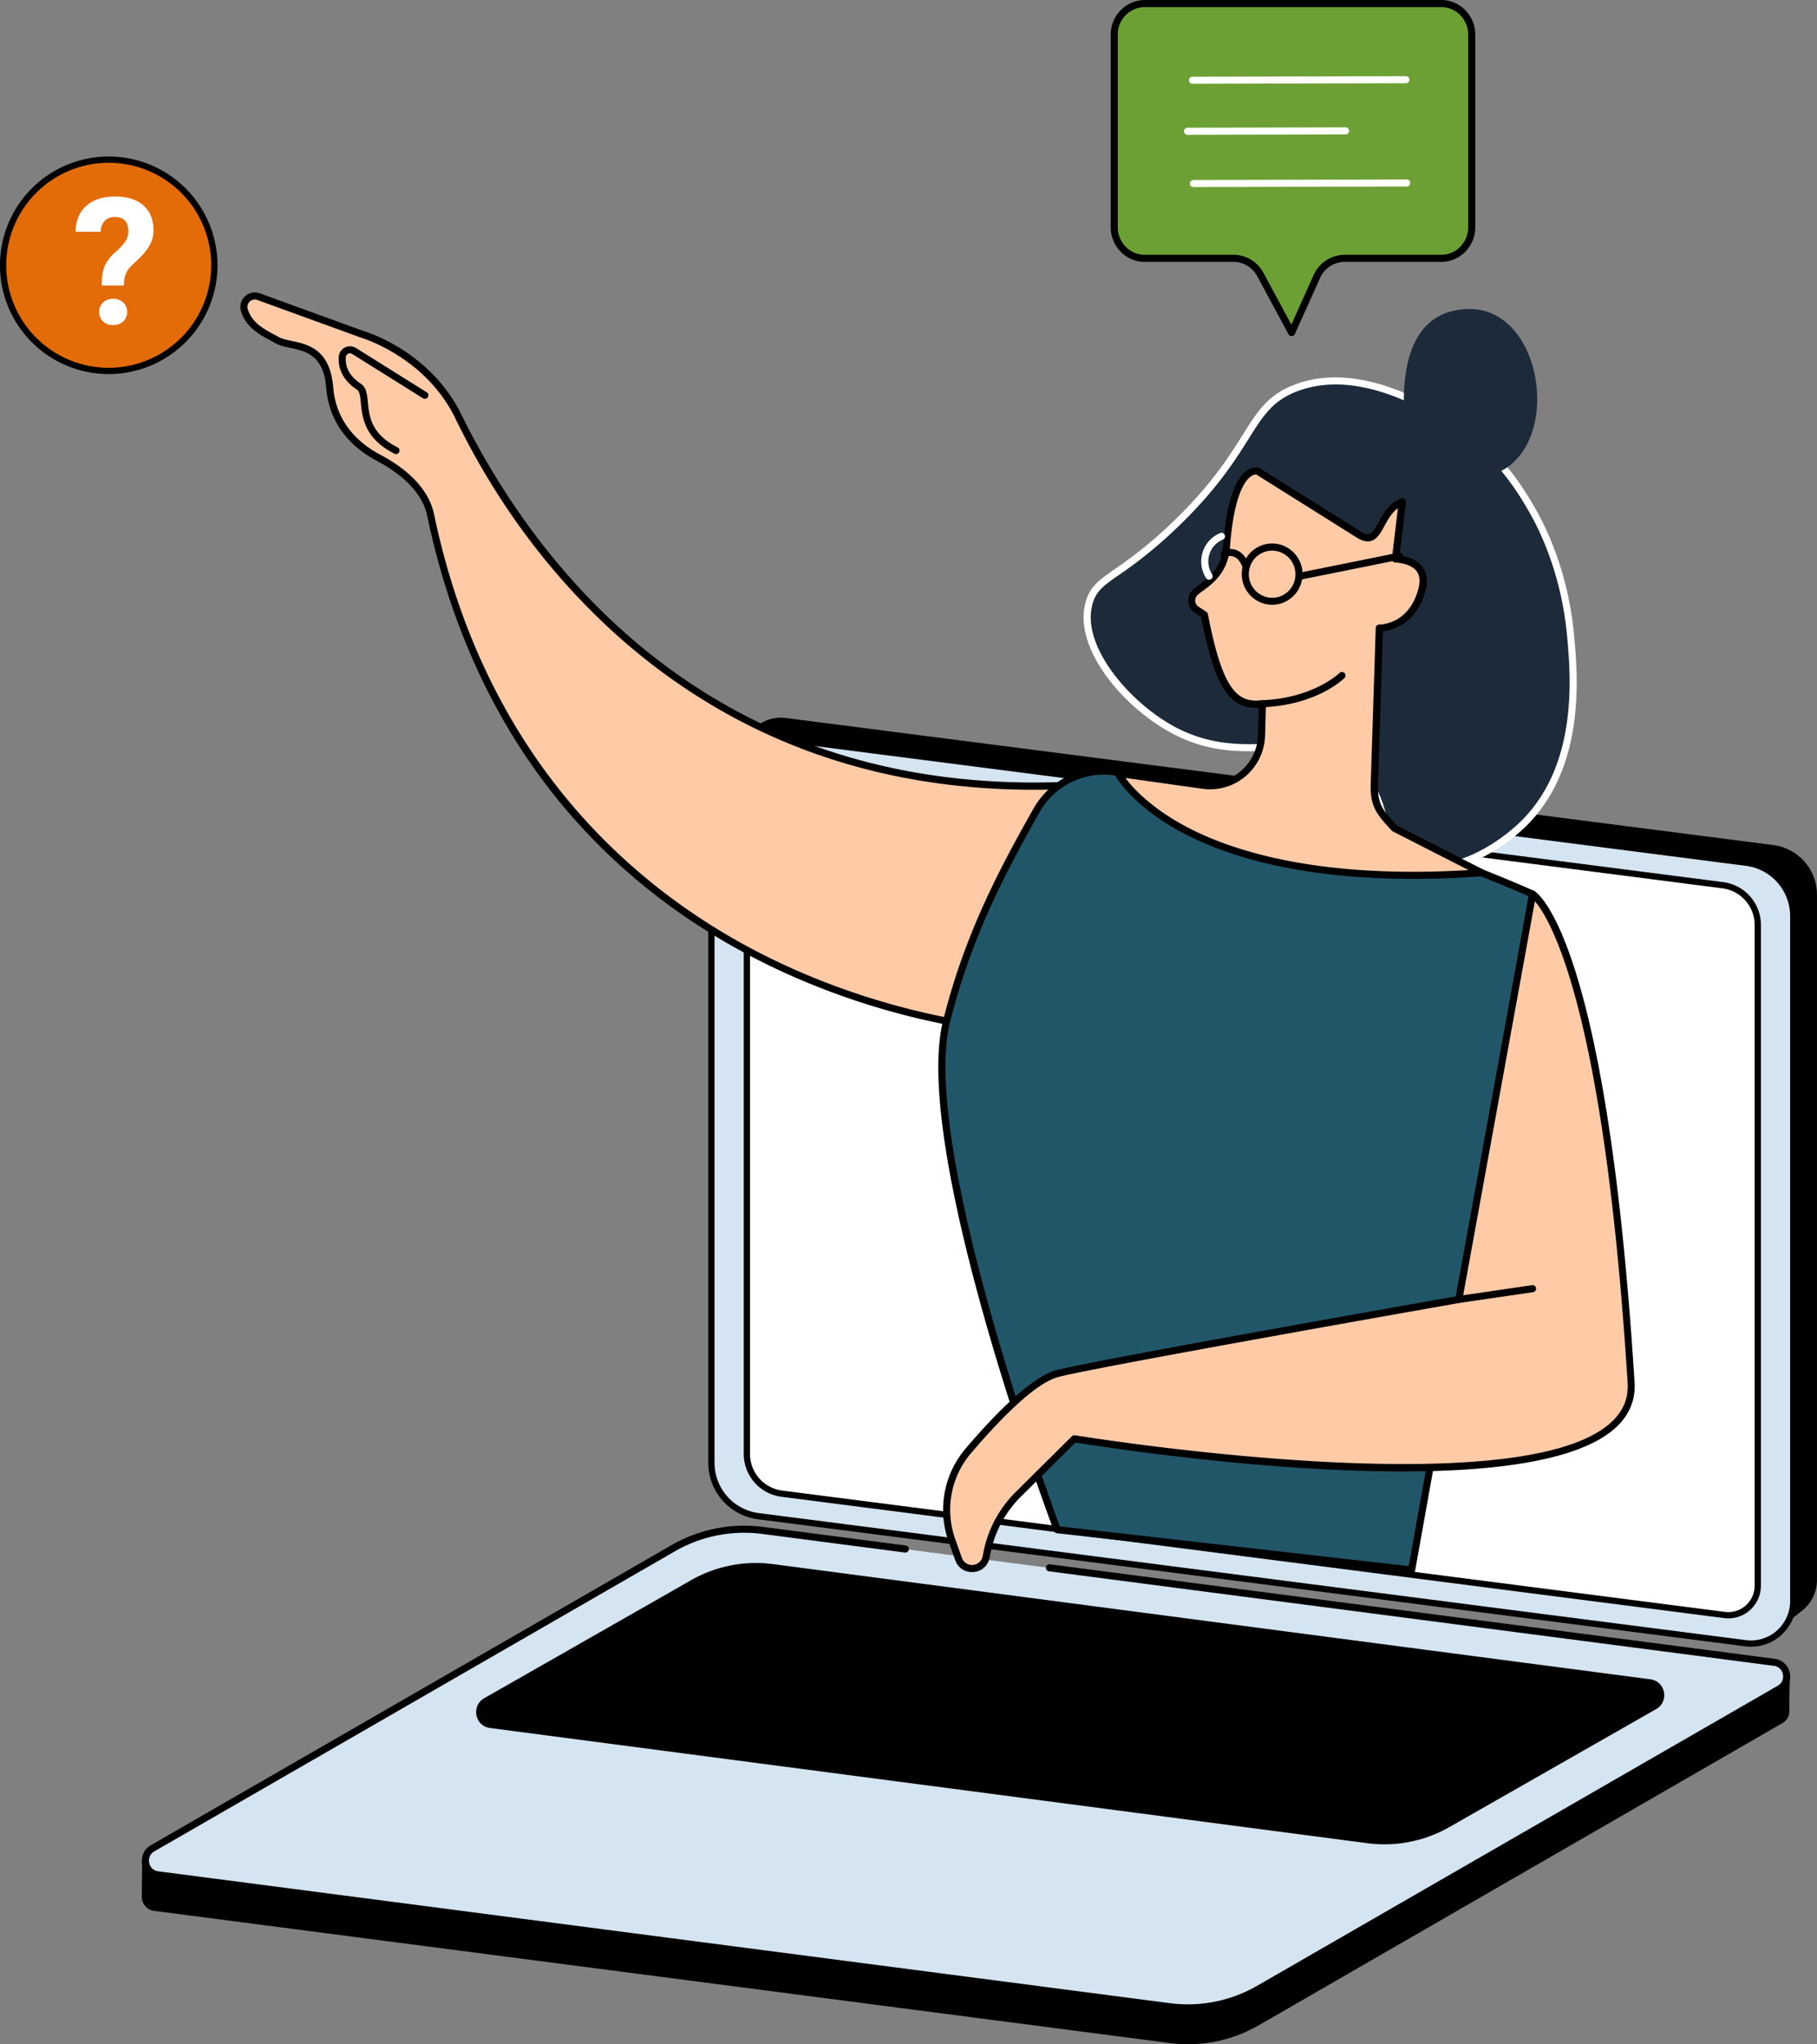 <svg xmlns="http://www.w3.org/2000/svg" viewBox="0 0 1161.3 1306.38"><rect x="0" y="0" width="1161.3" height="1306.38" fill="#808080" stroke="none"/><title>питання-блок-2</title><g id="&#x421;&#x43B;&#x43E;&#x439;_2" data-name="&#x421;&#x43B;&#x43E;&#x439; 2"><g id="Illustration"><g id="Online_tech_talks" data-name="Online tech talks"><path d="M921.13,165.1H859.37a19.46,19.46,0,0,0-17.7,11.58l-16.15,35.86-20-37.15a19.43,19.43,0,0,0-17.07-10.29h-56.8a19.69,19.69,0,0,1-19.48-19.89V22.15A19.69,19.69,0,0,1,731.62,2.26H921.14a19.69,19.69,0,0,1,19.48,19.89V145.21A19.69,19.69,0,0,1,921.13,165.1Z" fill="#6ca034"></path><path d="M825.52,214.8a2.26,2.26,0,0,1-2-1.19l-20-37.15a17.17,17.17,0,0,0-15.08-9.11h-56.8a21.4,21.4,0,0,1-15.39-6.5,22.21,22.21,0,0,1-6.35-15.64V22.15A22,22,0,0,1,731.62,0H921.14a21.4,21.4,0,0,1,15.39,6.5,22.21,22.21,0,0,1,6.35,15.64V145.21a22.21,22.21,0,0,1-6.35,15.64,21.4,21.4,0,0,1-15.39,6.5H859.37a17.25,17.25,0,0,0-15.64,10.25l-16.15,35.86a2.26,2.26,0,0,1-2,1.33ZM731.62,4.52A17.45,17.45,0,0,0,714.4,22.15V145.2a17.72,17.72,0,0,0,5.06,12.48,16.92,16.92,0,0,0,12.16,5.15h56.8a21.69,21.69,0,0,1,19.05,11.48l17.87,33.13,14.27-31.69a21.78,21.78,0,0,1,19.77-12.91h61.76a16.92,16.92,0,0,0,12.16-5.15,17.72,17.72,0,0,0,5.06-12.48V22.16A17.72,17.72,0,0,0,933.3,9.68a16.92,16.92,0,0,0-12.16-5.15Z"></path><path d="M762.2,53.55a2.26,2.26,0,0,1,0-4.52l136.32-.36h0a2.26,2.26,0,0,1,0,4.52l-136.32.36Z" fill="#fff"></path><path d="M759,86.15a2.26,2.26,0,0,1,0-4.52l101-.26h0a2.26,2.26,0,0,1,0,4.52l-101,.26Z" fill="#fff"></path><path d="M762.76,119.55a2.26,2.26,0,0,1,0-4.52l136.32-.36h0a2.26,2.26,0,0,1,0,4.52l-136.32.36Z" fill="#fff"></path><path d="M1135.32,1042,502.18,953.12a32,32,0,0,1-27.81-31.87l-8.69-445.6s14.43-10.5,22.61-14.52a24.39,24.39,0,0,1,13.94-2.3l631.25,81.23a32,32,0,0,1,27.81,31.87v437.66a25,25,0,0,1-9,19.29C1147.22,1033.06,1135.32,1042,1135.32,1042Z"></path><path d="M1116,1047.88,484.75,966.65a32,32,0,0,1-27.81-31.87V497.13a24.82,24.82,0,0,1,27.87-24.76l631.25,81.23a32,32,0,0,1,27.81,31.87v437.66A24.82,24.82,0,0,1,1116,1047.88Z" fill="#fff"></path><path d="M1119.12,1050.34a26.69,26.69,0,0,1-3.41-.22L484.46,968.89a34.36,34.36,0,0,1-29.78-34.11V497.13a27.31,27.31,0,0,1,9.25-20.51,26.87,26.87,0,0,1,21.17-6.49l631.25,81.23a34.36,34.36,0,0,1,29.78,34.11v437.66a27.31,27.31,0,0,1-9.25,20.52A26.89,26.89,0,0,1,1119.12,1050.34Z" fill="#d4e4f1" stroke="#000" stroke-miterlimit="10" stroke-width="4"></path><path d="M1104.67,1032.23a18.49,18.49,0,0,1-2.38-.15L499.54,954.52a25.6,25.6,0,0,1-22.19-25.41V506.94a19,19,0,0,1,6.43-14.26,18.68,18.68,0,0,1,14.73-4.51l602.75,77.56a25.6,25.6,0,0,1,22.19,25.41V1013.3a19,19,0,0,1-6.43,14.26A18.72,18.72,0,0,1,1104.67,1032.23Z" fill="#fff" stroke="#000" stroke-miterlimit="10" stroke-width="4"></path><path d="M747.73,1305.63,98.51,1221.15a9,9,0,0,1-7.88-9.24c0-3,.28-23.81.28-23.81l343.27-198c17.2-9.91,39.45-13.74,59.1-11.2l641,83.44a11,11,0,0,1,8.7,6.64l1,2.43s-.55,17.39-.33,21.45a8.91,8.91,0,0,1-4.54,8.36L804.5,1294.27A90.46,90.46,0,0,1,747.73,1305.63Z"></path><path d="M747.73,1282.43l-646.9-84.32c-8.59-1.11-10.85-12.6-3.33-16.93L430.36,989.35A90.46,90.46,0,0,1,487.14,978l646.9,84.32c8.59,1.11,10.85,12.6,3.33,16.93L804.5,1271.06A90.46,90.46,0,0,1,747.73,1282.43Z" fill="#d4e4f1"></path><path d="M874.38,1175.95,313.44,1102.3c-7.76-1-9.8-11.38-3-15.29l131.89-75.24a81.7,81.7,0,0,1,51.28-10.26l560.94,73.65c7.76,1,9.8,11.38,3,15.29l-131.89,75.24A81.7,81.7,0,0,1,874.38,1175.95Z" stroke="#000" stroke-miterlimit="10" stroke-width="4"></path><path d="M759.16,1285.42a91.43,91.43,0,0,1-11.73-.75l-646.9-84.32a11.38,11.38,0,0,1-4.16-21.13L429.24,987.39a93.35,93.35,0,0,1,58.19-11.65L579,987.68a2.26,2.26,0,0,1-.58,4.48l-91.59-11.94a88.73,88.73,0,0,0-55.36,11.08L98.63,1183.13a6.71,6.71,0,0,0-3.28,7.3,6.64,6.64,0,0,0,5.77,5.43L748,1280.18a88.7,88.7,0,0,0,55.36-11.08l332.86-191.82a6.71,6.71,0,0,0,3.28-7.3,6.64,6.64,0,0,0-5.77-5.43l-463.36-60.4a2.26,2.26,0,0,1,.58-4.48l463.36,60.4a11.38,11.38,0,0,1,4.16,21.13L805.63,1273A93.39,93.39,0,0,1,759.16,1285.42Z"></path><path d="M165.22,189.58l66.39,24.12s41.35,12,61.13,52.05S417.69,520.34,696,501.17L643.34,657.94S340.68,641.26,275.18,329c-3.48-16.6-18.4-28.52-33.28-36.42-14-7.44-29.24-21-31.18-44.86-2.44-30.24-24.18-25-33.64-30.3-7.22-4-17.72-8.41-20.91-19.21A7,7,0,0,1,165.22,189.58Z" fill="#ffcba7"></path><path d="M643.34,660.2h-.12c-.76,0-77.11-4.69-160.43-47.62-49-25.23-90.74-58.54-124.19-99C316.79,463,288,401,273,329.42c-3.48-16.59-19.39-28.13-32.13-34.89-13.63-7.24-30.31-21.21-32.37-46.68-1.7-21-13-23.43-23-25.56-3.53-.75-6.86-1.46-9.52-3-.87-.49-1.79-1-2.74-1.49-7.2-3.86-16.16-8.66-19.23-19a9.25,9.25,0,0,1,12-11.36l66.39,24.12c1.59.45,42.39,12.7,62.38,53.18l.16.33c44.32,89.74,149.6,235,366.11,235,11.32,0,22.9-.4,34.84-1.22a2.26,2.26,0,0,1,2.3,3l-52.7,156.77A2.26,2.26,0,0,1,643.34,660.2ZM162.84,191.41a4.62,4.62,0,0,0-3.19,1.29,4.68,4.68,0,0,0-1.3,4.82c2.54,8.57,10.24,12.7,17,16.35,1,.52,1.92,1,2.82,1.53,2.06,1.15,5.07,1.8,8.25,2.47,10.37,2.21,24.57,5.24,26.54,29.61,1.89,23.43,17.35,36.34,30,43.05,19.49,10.34,31.39,23.47,34.43,38,33.63,160.37,131.3,240.77,207.31,280,75.6,39,145.37,46.13,157.06,47.08l51.06-151.91c-116.33,7.27-216-25-296.36-95.82C332.56,351.48,301.19,288,290.88,267.09l-.16-.33C271.6,228,231.39,216,231,215.87L164.45,191.7A4.7,4.7,0,0,0,162.84,191.41Z"></path><path d="M253.08,290.17a2.24,2.24,0,0,1-1-.24c-19.22-9.69-20.56-23.36-21.45-32.4-.4-4.1-.72-7.34-2.47-8.5-10.36-6.85-12.05-15.21-11.65-21a7.2,7.2,0,0,1,11-5.64l45.24,28.31a2.26,2.26,0,1,1-2.4,3.83L225.09,226.2a2.62,2.62,0,0,0-2.62-.12,2.66,2.66,0,0,0-1.47,2.24c-.47,6.7,2.77,12.39,9.63,16.93,3.54,2.34,4,6.74,4.48,11.83.89,9,2,20.23,19,28.81a2.26,2.26,0,0,1-1,4.28Z"></path><path d="M675.71,977.56l226.48,25.76L979.56,571.4s-135.93-61.83-267.87-78.23a49.62,49.62,0,0,0-49.37,25c-21.16,37.57-43.23,78.32-57.3,134.36C584.45,734.39,675.71,977.56,675.71,977.56Z" fill="#215669"></path><path d="M902.19,1005.58h-.26L675.45,979.8a2.26,2.26,0,0,1-1.86-1.45c-3.74-10-91.27-244.76-70.77-326.38,13.73-54.65,35-95,57.53-134.92A51.77,51.77,0,0,1,712,490.92c130.78,16.25,267.17,77.8,268.53,78.42a2.26,2.26,0,0,1,1.29,2.46l-77.37,431.92A2.26,2.26,0,0,1,902.19,1005.58ZM677.34,975.47l223,25.37L977,572.74c-15.68-6.94-143.18-62.12-265.62-77.33a47.25,47.25,0,0,0-47.12,23.86C642,558.91,620.8,599,607.21,653.07,587.82,730.28,670.23,956.21,677.34,975.47Z"></path><path d="M932.37,830.43l47.19-259s45,26,62.92,312.23c6,95.74-355.79,35.83-355.79,35.83L650.82,955a72.52,72.52,0,0,0-20,37.36l-.51,2.55a9.16,9.16,0,0,1-17.64,1.31l-4.26-12a57.94,57.94,0,0,1,10.38-56.91c17.27-20.3,41.31-45.52,57.17-49.6C703.1,870.77,932.37,830.43,932.37,830.43Z" fill="#ffcba7"></path><path d="M621.2,1004.65A11.17,11.17,0,0,1,610.51,997l-4.26-12A60.31,60.31,0,0,1,617,925.89c17.55-20.63,41.92-46.1,58.33-50.32,26.08-6.71,233.26-43.25,255.07-47.09L977.34,571a2.26,2.26,0,0,1,3.35-1.55c1.88,1.09,46.3,29.86,64,314,.71,11.32-3.43,21.12-12.3,29.13-60.06,54.24-322.59,12.91-345,9.26l-35.06,34.76A70,70,0,0,0,633,992.84l-.51,2.55a11.22,11.22,0,0,1-10.39,9.23Q621.65,1004.65,621.2,1004.65ZM981,575.94,934.6,830.84a2.26,2.26,0,0,1-1.83,1.82c-2.29.4-229.5,40.4-256.28,47.29-12.08,3.11-31.45,20-56,48.87a55.78,55.78,0,0,0-10,54.68l4.26,12a6.9,6.9,0,0,0,13.29-1l.51-2.55a74.5,74.5,0,0,1,20.66-38.53l35.88-35.57a2.27,2.27,0,0,1,2-.63c2.82.47,282.54,46,342.35-8,7.9-7.14,11.44-15.48,10.82-25.49C1025.26,644.11,990.83,587.41,981,575.94ZM932.37,830.43h0Z"></path><path d="M932.37,832.69a2.26,2.26,0,0,1-.32-4.5l47.19-6.9a2.26,2.26,0,0,1,.65,4.47l-47.19,6.9Z"></path><path d="M828.72,247.77c-32.27,12-25.89,38.35-78.9,88.68-30.22,28.69-44.77,32-51.15,42.6a24.5,24.5,0,0,0-2.89,7.45c-6.62,26.27,21.62,60.47,49.14,77.2,51.05,31,90.43-3.57,122.29,27C890.29,512.78,879.73,540.59,902,551c22.48,10.54,54.46-7.73,71.62-24.6,37.2-36.58,32.59-93.82,30.15-120.24-4-43.24-19.91-72.28-25-81.05-5.6-9.63-16.08-27.29-35.12-43.46C939.73,278.34,879.8,228.74,828.72,247.77Z" fill="#1c2a39"></path><path d="M916.78,556.41a36.65,36.65,0,0,1-15.71-3.32c-12.46-5.84-15.46-16.79-18.64-28.37-2.85-10.39-6.08-22.16-16.78-32.42-15.06-14.43-32-13.63-51.62-12.7-20.57,1-43.88,2.08-70.28-14-29.94-18.2-56.89-53-50.16-79.69a26.89,26.89,0,0,1,3.15-8.06c3.27-5.45,8.34-9,16-14.33a275.08,275.08,0,0,0,35.52-28.74c25.33-24,37.2-42.9,45.86-56.67,9.85-15.65,16.36-26,33.8-32.49C880.7,226,942.53,277.76,945.13,280c19.72,16.75,30.45,35.19,35.61,44.05,7.88,13.54,21.64,42.2,25.31,82,2.32,25.18,7.75,84.14-30.82,122.05C962,541,938.17,556.41,916.78,556.41Zm-89.23-81.75c14.71,0,28.63,2.31,41.23,14.38,11.61,11.12,15,23.53,18,34.49C889.93,535,892.41,544,903,549c22.11,10.37,53.42-8.77,69.07-24.16,37-36.42,31.75-93.88,29.49-118.42-3.58-38.92-17-66.9-24.71-80.12-5-8.64-15.5-26.63-34.63-42.88-2.52-2.14-62.4-52.27-112.7-33.52l-.79-2.12.79,2.12c-16,6-21.87,15.26-31.56,30.66-8.79,14-20.83,33.1-46.58,57.54a279.06,279.06,0,0,1-36,29.17c-7.19,5-11.95,8.33-14.72,12.95a22.4,22.4,0,0,0-2.64,6.84c-6.14,24.34,20.2,57.74,48.13,74.72,25.21,15.33,47.79,14.26,67.71,13.32C818.45,474.87,823,474.66,827.55,474.66Z" fill="#fff"></path><path d="M891.3,529.34c-9-9.56-13.31-14.55-12.95-27.76l3.2-100.21s20.66.43,27.27-24.68c5.13-19.49-16.94-19.41-16.94-19.41l4.35-36.61c-16,6.46-13.21,30.14-27.84,21l-64.57-40.47s-16.18-5.23-20.09,49.38c-1.92,18.62-16.18,24-20.3,28.5a7,7,0,0,0,1.27,10.59l5,3.31c9.58,49.81,19.8,58.95,37.07,56.84l-.55,20.2a33,33,0,0,1-37.48,31.95l-54.11-7.72S755,571.62,947,557.74Z" fill="#ffcba7"></path><path d="M903.15,561.64c-73.35,0-118.93-14.8-145.37-28.46-34.35-17.74-44.76-37.12-45.19-37.93a2.26,2.26,0,0,1,2.32-3.29L769,499.68A30.49,30.49,0,0,0,793,492.79a31.05,31.05,0,0,0,11-22.88l.48-17.66c-19,1-28.19-13.72-36.78-58l-4.18-2.79a9.3,9.3,0,0,1-1.68-14,31.11,31.11,0,0,1,4.44-3.64c5.86-4.29,13.9-10.17,15.28-23.56,2-27.29,7.19-44,15.55-49.66,3.95-2.66,7.14-1.74,7.49-1.63a2.24,2.24,0,0,1,.51.24l64.57,40.47c2.28,1.43,4.11,2,5.43,1.63,2.17-.57,3.88-3.72,5.86-7.37,3-5.46,6.65-12.24,14.5-15.41a2.26,2.26,0,0,1,3.09,2.36l-4.07,34.25c3.71.41,10.58,1.86,14.53,7,3,3.87,3.7,9,2.08,15.12-5.66,21.51-21.39,25.47-27.26,26.2l-3.14,98.19c-.33,12.11,3.24,16.5,12.07,25.86L948,555.72a2.26,2.26,0,0,1-.86,4.27C931.48,561.12,916.82,561.64,903.15,561.64ZM719.27,497.15c4.85,6.5,16.9,19.87,41,32.24,30,15.38,85,32.22,178.35,26.63l-48.37-24.67a2.2,2.2,0,0,1-.62-.46c-9.43-10-14-15.4-13.57-29.38l3.21-100.22a2.24,2.24,0,0,1,2.3-2.19c.79,0,19,0,25-23,1.24-4.73.81-8.5-1.28-11.2-3.41-4.41-10.82-5.37-13.43-5.37h0a2.26,2.26,0,0,1-2.25-2.53l3.83-32.24c-4,2.95-6.44,7.37-8.61,11.37-2.38,4.38-4.63,8.52-8.69,9.59-2.61.69-5.55,0-9-2.18L803,303.28a5.53,5.53,0,0,0-3.65,1.28c-3.95,2.86-10.93,12.66-13.32,46.13-1.59,15.46-11.31,22.57-17.11,26.82a29,29,0,0,0-3.78,3,4.78,4.78,0,0,0,.86,7.18l5,3.31a2.27,2.27,0,0,1,1,1.45c9.41,48.93,19,56.92,34.58,55a2.28,2.28,0,0,1,1.79.57,2.26,2.26,0,0,1,.74,1.73l-.55,20.2a35.58,35.58,0,0,1-12.58,26.21,35,35,0,0,1-27.48,7.91Z"></path><path d="M806.74,452a2.26,2.26,0,0,1-.09-4.52c32.85-1.3,49.32-17.26,49.49-17.42a2.26,2.26,0,0,1,3.19,3.2c-.71.71-17.77,17.36-52.5,18.73Z"></path><path d="M896.85,267.26c2.1-1.52-8.56-68.47,41.49-69.78s61.82,94.26,12.9,106.63S896.85,267.26,896.85,267.26Z" fill="#1c2a39"></path><path d="M813.09,386.48a19.37,19.37,0,0,1-5.78-.89,19.63,19.63,0,0,1-12.8-24.48,19.41,19.41,0,0,1,9.56-11.56,19.17,19.17,0,0,1,14.75-1.35,19.63,19.63,0,0,1,12.8,24.48,19.41,19.41,0,0,1-9.56,11.56A19.21,19.21,0,0,1,813.09,386.48Zm-14.25-24a15.09,15.09,0,0,0,9.82,18.84,14.67,14.67,0,0,0,11.29-1,14.91,14.91,0,0,0,7.34-8.89,15.1,15.1,0,0,0-9.83-18.84,14.65,14.65,0,0,0-11.29,1A14.91,14.91,0,0,0,798.84,362.44Z"></path><path d="M772.78,370.5a2.26,2.26,0,0,1-1.9-1A19.68,19.68,0,0,1,768.61,353a19.47,19.47,0,0,1,11.16-12.31,2.26,2.26,0,1,1,1.74,4.17,15,15,0,0,0-8.57,9.46A15.17,15.17,0,0,0,774.68,367a2.26,2.26,0,0,1-1.9,3.48Z" fill="#fff"></path><path d="M830.78,370.5a2.26,2.26,0,0,1-.45-4.48l63.6-12.83a2.26,2.26,0,0,1,.9,4.43l-63.6,12.83A2.34,2.34,0,0,1,830.78,370.5Z"></path><path d="M796.22,364.08a2.26,2.26,0,0,1-2.17-1.63c0-.1-1.46-4.74-4.9-6.47a7.15,7.15,0,0,0-5.92,0,2.26,2.26,0,1,1-1.57-4.24,11.56,11.56,0,0,1,9.54.22c5.23,2.64,7.11,9,7.19,9.23a2.27,2.27,0,0,1-2.17,2.89Z"></path></g><circle cx="69.51" cy="169.54" r="65.25" fill="#e36c09"></circle><path d="M69.51,237.05A67.51,67.51,0,1,1,137,169.54,67.59,67.59,0,0,1,69.51,237.05Z" fill="#e36c09" stroke="#000" stroke-miterlimit="10" stroke-width="4"></path><path d="M65,182.45q0-7.74,1.88-12.32a25.27,25.27,0,0,1,6.87-9,35.16,35.16,0,0,0,6.65-7.24A11.36,11.36,0,0,0,82.06,148q0-9.34-8.61-9.35a8.72,8.72,0,0,0-6.54,2.52,9.89,9.89,0,0,0-2.57,6.94h-16q.11-10.55,6.82-16.52t18.3-6q11.7,0,18.17,5.66t6.46,16a19.49,19.49,0,0,1-2.1,8.87,36.57,36.57,0,0,1-7.34,9.26l-4.47,4.26a15.16,15.16,0,0,0-4.8,9.45l-.22,3.37Zm-1.6,16.92a8,8,0,0,1,2.51-6.08,9.84,9.84,0,0,1,12.86,0,8.58,8.58,0,0,1,.05,12.08,9,9,0,0,1-6.49,2.37,9,9,0,0,1-6.49-2.37A8,8,0,0,1,63.4,199.37Z" fill="#fff"></path></g></g></svg>